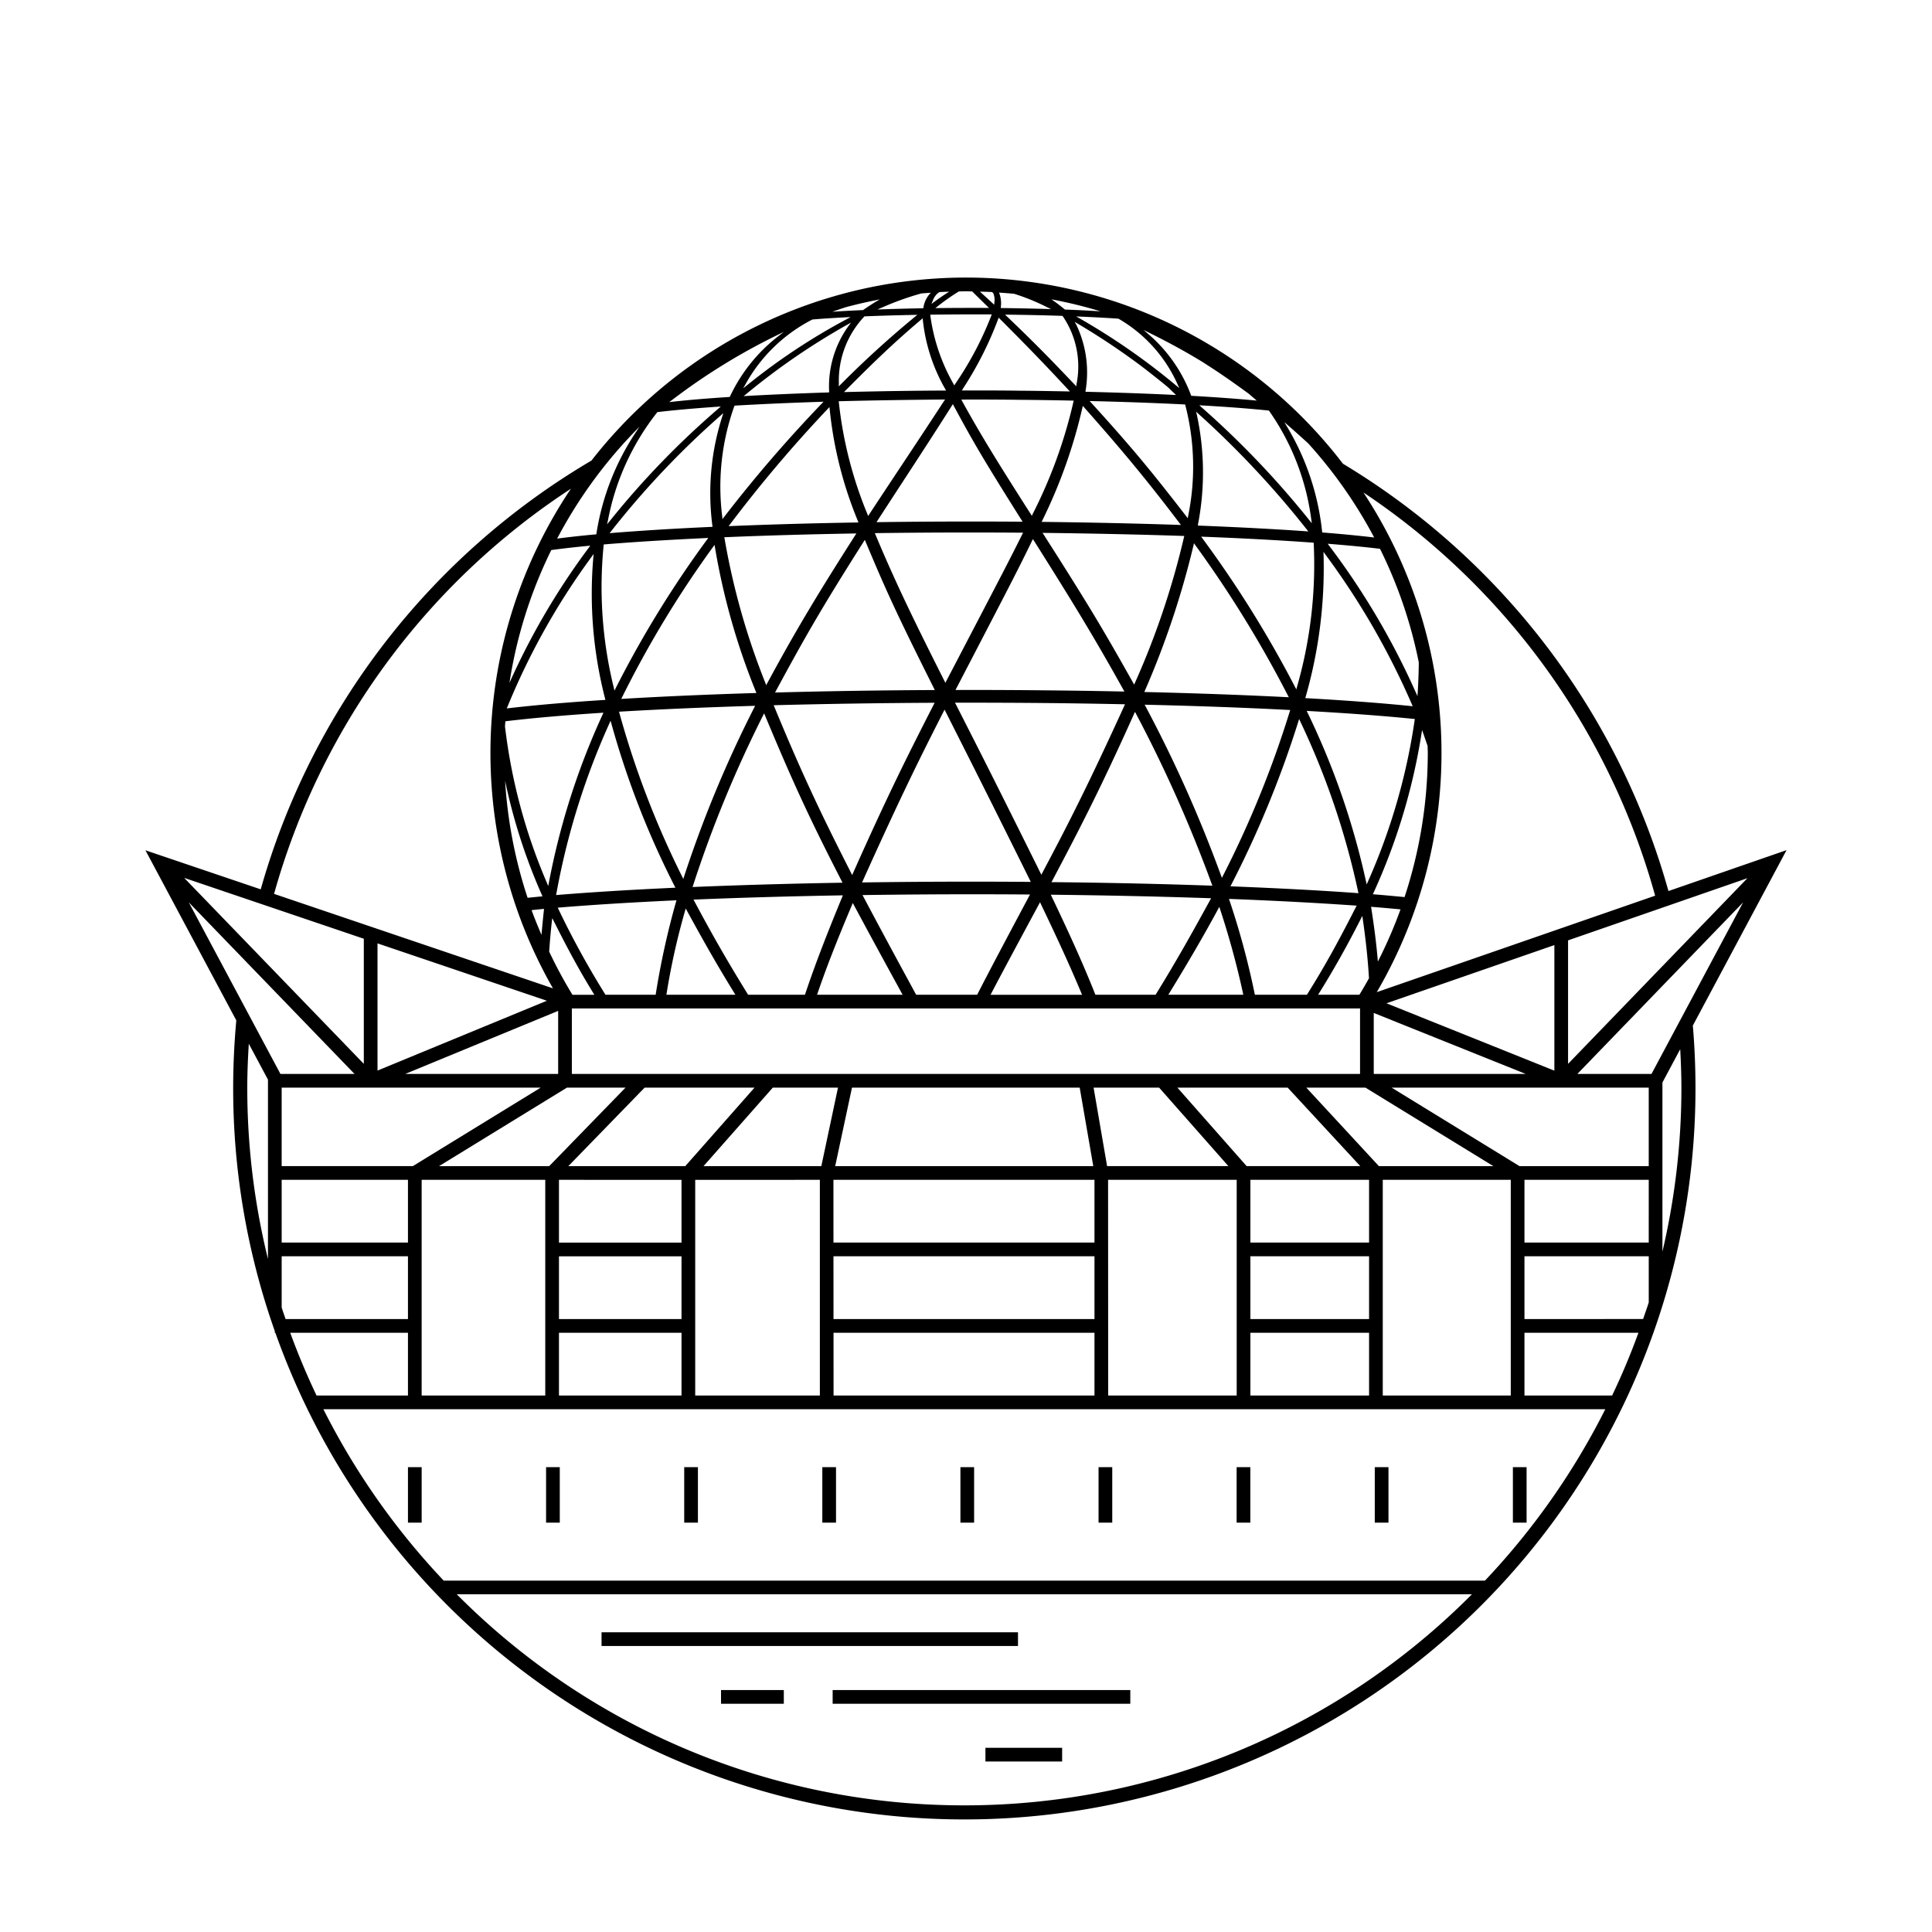 <svg xmlns="http://www.w3.org/2000/svg" viewBox="0 0 100 100" x="0px" y="0px" width="100px" height="100px"><rect x="35.415" y="75.94" width="0.709" height="2.872"/><rect x="42.563" y="75.94" width="0.709" height="2.872"/><rect x="21.116" y="75.94" width="0.709" height="2.872"/><rect x="28.265" y="75.94" width="0.709" height="2.872"/><rect x="49.711" y="75.94" width="0.709" height="2.872"/><rect x="56.861" y="75.94" width="0.709" height="2.872"/><rect x="64.008" y="75.94" width="0.709" height="2.872"/><rect x="71.158" y="75.94" width="0.709" height="2.872"/><rect x="78.307" y="75.94" width="0.709" height="2.872"/><rect x="31.136" y="84.487" width="21.555" height="0.709"/><rect x="43.098" y="87.477" width="15.406" height="0.709"/><rect x="37.32" y="87.477" width="3.25" height="0.709"/><rect x="51.006" y="90.466" width="3.97" height="0.709"/><path d="M87.613,53.098,92.471,44.003l-6.112,2.118A37.659,37.659,0,0,0,69.51,24.002h0a24.572,24.572,0,0,0-38.896-.163h0a37.615,37.615,0,0,0-17.119,22.193l-5.967-2.021,4.703,8.804c-.106,1.163-.162,2.345-.162,3.515A37.664,37.664,0,0,0,14.224,68.899v.084h.029A37.841,37.841,0,0,0,87.758,56.33c0-1.084-.046-2.172-.136-3.232ZM16.738,72.941H83.09a37.271,37.271,0,0,1-6.228,8.871H22.966A37.274,37.274,0,0,1,16.738,72.941ZM49.13,15.098c-.22.135-.469.302-.774.526l-.145.107.069-.166a.929.929,0,0,1,.233-.365,1.256,1.256,0,0,1,.113-.082C48.795,15.109,48.963,15.104,49.13,15.098Zm2.224.019a.313.313,0,0,1,.063.072.899.899,0,0,1,.05.48l-.008.103-.076-.07c-.284-.263-.494-.455-.663-.607C50.932,15.101,51.144,15.105,51.354,15.117ZM73.902,38.98a23.908,23.908,0,0,1-1.202,7.453c-.531-.051-1.054-.1-1.57-.141l-.069-.005.027-.064a31.658,31.658,0,0,0,2.488-8.242l.032-.193.064.185c.069.199.144.415.22.636C73.894,38.733,73.902,38.855,73.902,38.98ZM85.338,64.316H78.906V61.068h6.433ZM71.572,72.232V61.068h6.625V72.232ZM21.116,64.316H14.579V61.068h6.537Zm-6.537-3.958v-4.063H27.989l-6.619,4.063ZM28.375,45.862l-.063-.157a29.085,29.085,0,0,1-2.174-8.107c.005-.089.014-.176.02-.264,1.358-.164,3.037-.312,4.994-.439l.081-.005-.032.075a37.435,37.435,0,0,0-2.793,8.732Zm2.947-9.692.013.057-.059.003c-1.918.123-3.587.267-4.96.428l-.086.01.034-.08A36.264,36.264,0,0,1,30.62,28.822l.104-.146-.014.179A21.757,21.757,0,0,0,31.322,36.17Zm37.186-7.443-.005-.165.096.135a39.155,39.155,0,0,1,4.488,7.779l.034.079-.085-.009c-1.468-.15-3.289-.288-5.412-.408l-.06-.003.014-.058A24.25,24.25,0,0,0,68.508,28.727Zm2.864,31.632-3.757-4.063h3.062l6.62,4.063h-5.924Zm-42.44,4.667H35.275V68.274H28.932Zm.485-4.667,3.949-4.063h5.688l-3.584,4.063Zm10.583-4.063h3.374l-.862,4.063H36.415Zm4.098,0H55.885l.703,4.063H43.229ZM43.14,65.025H56.65V68.274H43.142Zm13.51-.709H43.14l-.002-3.249H56.65Zm.653-3.958-.699-4.063h3.392l3.585,4.063h-6.277Zm7.417,4.667h6.143V68.274H64.72Zm6.143-.709H64.72V61.068h6.143Zm-6.337-3.958-3.584-4.063h5.708l3.757,4.063ZM71.105,52.43l7.868,3.157H71.105Zm-2.881-.941c.782-1.25,1.483-2.492,2.218-3.941l.072-.141.022.156c.144.999.26,2.008.322,3.073-.161.287-.324.572-.497.853ZM61.948,21.468l-.039-.161.122.112a48.496,48.496,0,0,1,5.617,5.998l.071.089-.114-.008c-1.645-.115-3.513-.213-5.551-.293L62,27.203l.007-.055A14.141,14.141,0,0,0,61.948,21.468ZM66.668,36.012l.041.077-.088-.004c-2.267-.115-4.729-.204-7.318-.265l-.073-.001.028-.067a44.81,44.81,0,0,0,2.517-7.524l.024-.111.065.093A59.529,59.529,0,0,1,66.668,36.012Zm.094.8a53.121,53.121,0,0,1-3.465,8.523l-.051.102-.041-.107a68.557,68.557,0,0,0-3.918-8.78l-.04-.075.085.002c2.643.062,5.127.153,7.385.27l.064.003Zm.442.528.039-.126.055.121a40.051,40.051,0,0,1,3.001,8.831l.015.065-.067-.005c-1.894-.137-4.074-.253-6.481-.347l-.077-.003.034-.069A53.334,53.334,0,0,0,67.204,37.341ZM44.275,27.69c-1.819,2.851-3.024,4.82-4.564,7.677l-.053.098-.038-.104A37.05,37.05,0,0,1,37.501,27.863l-.009-.056.057-.002c2.035-.086,4.283-.151,6.684-.192l.093-.002Zm.437.333.051-.081.037.088c1.064,2.543,1.627,3.778,3.55,7.615l.036.072h-.081c-2.739.012-5.465.055-8.103.126l-.086.002.041-.076C41.628,33.05,42.451,31.588,44.712,28.023Zm-5.161,8.9.042.101c1.472,3.528,2.327,5.376,3.98,8.594l.036.071-.08.001c-2.66.047-5.221.121-7.61.219l-.072.003.023-.069A62.093,62.093,0,0,1,39.502,37.02Zm.523-.353-.028-.067.073-.002c2.626-.069,5.377-.111,8.175-.125l.082-0-.037.073c-1.197,2.344-2.328,4.559-4.188,8.747l-.043.096-.048-.094C42.716,42.55,41.643,40.381,40.074,36.57Zm4.579,9.033c1.987-4.417,2.991-6.427,4.192-8.784l.045-.087.045.088c1.231,2.436,2.412,4.776,4.382,8.754l.036.073-.081-.001c-1.049-.008-2.063-.012-3.015-.012-1.829,0-3.699.014-5.558.04l-.079.001Zm4.814-9.16-.036-.072.538-0c1.413,0,2.804.006,4.131.018,1.245.012,2.533.032,4.054.063l.076.001-.031.069c-1.956,4.285-2.954,6.214-4.254,8.668l-.046.086-.043-.088C51.662,40.76,50.76,38.98,49.468,36.443Zm4.996,9.145c1.249-2.366,2.429-4.601,4.241-8.649l.043-.095.048.092a70.816,70.816,0,0,1,3.931,8.837l.026.07-.075-.003c-2.62-.091-5.369-.152-8.171-.18l-.081-0ZM54.013,27.659l-.05-.078.093.001c2.546.031,4.962.084,7.18.158l.062.002-.015.06a41.546,41.546,0,0,1-2.538,7.54l-.039.094-.051-.089C57.253,32.857,56.526,31.59,54.013,27.659Zm7.485-.95-.018.116-.071-.092c-1.681-2.171-2.715-3.459-4.931-5.89l-.079-.086.117.003c1.713.041,3.324.1,4.79.174l.037.002.009.037A12.717,12.717,0,0,1,61.498,26.71Zm-.436.379.063.084-.105-.004c-2.21-.074-4.574-.126-7.027-.155L53.917,27.013l.031-.07a26.617,26.617,0,0,0,2.076-5.839l.021-.097.065.074C57.909,23.113,59.231,24.673,61.062,27.089ZM58.156,35.718l.042.076-.087-.002c-1.476-.03-2.753-.049-4.02-.06-1.264-.013-2.55-.02-3.822-.02l-.813.002.038-.073c3.049-5.865,3.159-6.08,3.93-7.658l.039-.081.048.076C55.49,31.113,56.63,32.974,58.156,35.718ZM52.917,27.646c-.698,1.398-.846,1.683-3.94,7.61l-.045.086-.044-.087c-1.448-2.879-2.479-4.963-3.578-7.592l-.028-.068.073-.001c1.58-.021,3.193-.032,4.797-.032.904,0,1.819.003,2.721.01l.08 0Zm-7.929-1.02-.055.083-.034-.093A21.022,21.022,0,0,1,43.418,20.822l-.005-.054.054-.001c1.633-.042,3.384-.07,5.355-.088l.093-.001-.051.078c-.758,1.161-1.53,2.327-2.257,3.422Q45.794,25.402,44.988,26.626Zm-.579.351.024.066-.07.001c-2.25.037-4.451.099-6.542.185l-.107.004.065-.085a70.655,70.655,0,0,1,5.079-5.999l.074-.08.012.108A20.517,20.517,0,0,0,44.409,26.977ZM42.542,20.881a71.335,71.335,0,0,0-5.07,5.887l-.08.103-.009-.13a12.372,12.372,0,0,1,.624-5.714l.011-.031.033-.002c1.363-.079,2.861-.145,4.453-.197l.122-.004Zm-5.157.675A12.998,12.998,0,0,0,36.874,27.217l.005.052-.053.002c-1.878.085-3.612.192-5.157.316l-.116.009.073-.091a44.799,44.799,0,0,1,5.678-6.001l.134-.12ZM36.915,28.3l.069-.097.021.117A35.271,35.271,0,0,0,39.126,35.805l.024.065-.069.002c-2.475.075-4.774.176-6.838.299l-.088.005.04-.078A54.006,54.006,0,0,1,36.915,28.3ZM39.001,36.535l.083-.002-.036.074a61.019,61.019,0,0,0-3.642,8.769l-.039.118-.054-.112a46.84,46.84,0,0,1-3.256-8.485l-.017-.06.062-.003C34.178,36.711,36.499,36.61,39.001,36.535ZM35.459,47.141l.032-.119.06.108c.902,1.652,1.609,2.897,2.514,4.359H34.493A36.106,36.106,0,0,1,35.459,47.141Zm3.264,4.348c-1.01-1.629-1.847-3.083-2.79-4.855l-.037-.07.079-.003c2.326-.097,4.876-.17,7.576-.217l.076-.001-.029.07c-.793,1.924-1.403,3.484-1.934,5.076Zm5.377-4.653.041-.097.049.093c.809,1.512,1.628,3.01,2.529,4.657H42.291C42.738,50.173,43.281,48.777,44.1,46.836Zm3.32,4.653c-.935-1.721-1.849-3.408-2.738-5.088l-.038-.072.081-.001c1.826-.026,3.69-.04,5.541-.04.984,0,1.981.003,2.964.011l.083 0-.039.073c-1.165,2.186-1.973,3.706-2.697,5.116Zm6.365-4.702.047-.086.042.089c.86,1.798,1.531,3.25,2.133,4.7H51.271C51.837,50.406,52.538,49.101,53.785,46.787Zm2.913,4.702c-.572-1.444-1.24-2.942-2.274-5.107l-.035-.072.081.001c2.827.032,5.564.092,8.136.18l.081.002-.039.071C61.571,48.53,60.853,49.8,59.813,51.489Zm6.358-4.447.056-.104.036.113a43.378,43.378,0,0,1,1.206,4.438H60.471C61.461,49.881,62.315,48.415,63.056,47.042Zm1.896,4.447a41.01,41.01,0,0,0-1.318-4.894l-.021-.068.071.003c2.301.088,4.475.203,6.46.341l.075.005-.034.067c-.884,1.736-1.597,3.047-2.539,4.545Zm5.789-5.713-.035-.147a39.318,39.318,0,0,0-3.035-8.757l-.035-.076.083.005c2.084.117,3.921.254,5.46.41l.054.005-.01.053a31.834,31.834,0,0,1-2.422,8.368ZM67.131,35.558l-.032.125-.061-.114a57.836,57.836,0,0,0-4.805-7.709l-.06-.083.103.004c2.076.08,3.985.183,5.676.306l.045.003.001.045A22.956,22.956,0,0,1,67.131,35.558Zm.653-8.617A46.46,46.46,0,0,0,62.183,21.073l-.106-.095.143.008c1.323.075,2.479.164,3.436.263l.024.002.013.021A12.577,12.577,0,0,1,67.873,26.902l.028.182Zm-2.892-6.221c-.916-.084-1.993-.162-3.201-.232l-.03-.001-.013-.028a7.732,7.732,0,0,0-2.157-3.121l-.302-.26.356.177c1.018.505,1.886.983,2.732,1.503l.06.039c.028.018.057.037.083.054.351.223.702.457,1.046.695l.184.127c.351.247.684.486.99.71.05.041.098.084.146.127l.016.014c.025.022.051.043.076.064l.171.145Zm-3.942-.828.092.195-.168-.135a34.542,34.542,0,0,0-4.991-3.471l-.18-.103.206.009c.8.035,1.444.07,1.971.107l.014.001.011.008A7.398,7.398,0,0,1,60.95,19.892Zm-5.165-3.138a36.572,36.572,0,0,1,3.244,2.162l.029.022c.086.065.173.131.261.199.355.277.659.518.955.758l.147.122c.064.055.13.12.198.188l.017.017c.024.024.051.048.077.073l.062.057.095.092-.132-.006c-1.357-.065-2.871-.119-4.5-.159l-.053-.001.004-.052a5.733,5.733,0,0,0-.474-3.406l-.089-.161Zm-.066,3.133-.011.109-.075-.08c-1.143-1.203-2.005-2.099-3.521-3.544l-.093-.088.128.002c1.023.013,1.947.033,2.824.063l.026.001.014.022A4.612,4.612,0,0,1,55.719,19.888Zm-.421.288.079.086-.171-.003c-.782-.014-1.591-.029-2.424-.035-.642-.009-1.321-.013-2.079-.013q-.416,0-.829.001l-.088 0.0.045-.076a18.322,18.322,0,0,0,1.832-3.616l.025-.077.058.057C52.99,17.742,53.925,18.695,55.298,20.176Zm-4.866.505c.827,0,1.633.005,2.395.015.825.006,1.679.019,2.686.04l.062.001-.014.06A25.082,25.082,0,0,1,53.446,26.615l-.038.083-.049-.077c-1.675-2.623-2.586-4.091-3.562-5.865l-.041-.074Zm2.449,6.246.049.078-.091-.001c-.855-.006-1.721-.009-2.574-.009-1.609,0-3.226.011-4.804.032l-.094.001.051-.079q.614-.946,1.23-1.891c.771-1.18,1.729-2.649,2.626-4.066l.046-.072.04.075C50.359,22.851,50.91,23.798,52.881,26.927Zm-3.995-6.711c-1.637.007-3.345.033-5.078.076l-.124.003.088-.088c1.508-1.517,2.478-2.453,3.913-3.669l.074-.063.008.098a9.087,9.087,0,0,0,1.164,3.573l.034.071Zm-1.516-3.828a51.592,51.592,0,0,0-3.865,3.521l-.093.091.008-.13a4.836,4.836,0,0,1,1.31-3.479l.015-.016.021-0c.757-.031,1.623-.057,2.572-.075l.144-.003Zm-3.461.5a5.339,5.339,0,0,0-.993,3.379l-.002.046-.046.001c-1.525.049-2.944.11-4.22.181l-.157.009.123-.098a35.445,35.445,0,0,1,5.23-3.593l.204-.113Zm-.076-.371a32.515,32.515,0,0,0-5.165,3.423l-.203.159.129-.223a8.231,8.231,0,0,1,3.443-3.331l.021-.007c.46-.04,1.016-.076,1.748-.115l.223-.012Zm-3.641.958A8.536,8.536,0,0,0,37.783,20.522l-.013.025-.028.001c-1.085.069-2.067.151-2.917.244l-.187.02.151-.11a32.265,32.265,0,0,1,5.349-3.312l.429-.21Zm-3.031,3.576.147-.01-.11.098a43.862,43.862,0,0,0-5.642,5.837l-.134.163.046-.206a12.87,12.87,0,0,1,2.544-5.584l.013-.017.021-.003C34.883,21.23,35.931,21.136,37.161,21.051Zm-.605,6.797.103-.005-.06.084a54.819,54.819,0,0,0-4.732,7.696l-.065.127-.028-.139a21.746,21.746,0,0,1-.529-7.388l.004-.042.042-.003C32.797,28.053,34.568,27.943,36.556,27.849Zm-7.76,18.417a37.635,37.635,0,0,1,2.751-8.831l.055-.126.039.132a44.812,44.812,0,0,0,3.284,8.441l.033.068-.076.003c-2.256.104-4.285.229-6.033.372l-.066.005Zm.146.711c1.685-.14,3.704-.265,6.004-.373l.068-.003-.019.066a41.235,41.235,0,0,0-1.058,4.823h-2.598a45.145,45.145,0,0,1-2.439-4.441l-.032-.066ZM70.396,52.198v3.389H29.599V52.198ZM28.89,55.587h-7.916l7.916-3.264Zm.455.709h3.032l-3.95,4.063H22.725Zm5.93,4.772v3.249H28.932V61.068Zm-6.343,7.915H35.275v3.249H28.932Zm7.052-7.915H42.436V72.232H35.984ZM43.145,72.232l-.002-3.249H56.65v3.249Zm14.214,0-.005-11.164h6.657V72.232Zm7.361-3.249h6.143v3.249H64.72Zm20.618-8.624H78.651l-6.619-4.063H85.338Zm5.108-14.904-9.283,9.61v-6.392Zm-9.992,9.962-8.691-3.487,8.691-3.012ZM71.318,49.77c-.068-.839-.181-1.753-.342-2.772l-.01-.062.063.005c.48.038.959.081,1.462.128A23.774,23.774,0,0,1,71.318,49.77Zm2.466-13.149-.005-.001.002-.037ZM73.436,34.284c-.004.488-.021.999-.055,1.548l-.013.197-.082-.179a38.597,38.597,0,0,0-4.499-7.618l-.064-.088.108.009q1.486.12,2.598.253A23.709,23.709,0,0,1,73.436,34.284Zm-4.957-6.72-.039-.003-.007-.039a13.223,13.223,0,0,0-1.796-5.403l-.16-.269.236.206c.358.311.685.607,1.005.899a24.003,24.003,0,0,1,3.409,4.865C70.333,27.727,69.453,27.64,68.479,27.564ZM56.958,16.113l-.3-.017c-.504-.029-1.001-.053-1.52-.073l-.017-0-.013-.011c-.234-.19-.458-.365-.686-.518A23.72,23.72,0,0,1,56.958,16.113Zm-2.768-.216.214.102-.236-.007c-.78-.022-1.538-.038-2.316-.048l-.053-0.0.004-.053a1.493,1.493,0,0,0-.092-.746c.263.019.526.036.786.063A11.342,11.342,0,0,1,54.19,15.897Zm-2.858.377-.024.067a17.312,17.312,0,0,1-1.868,3.534l-.048.077-.04-.082a9.747,9.747,0,0,1-1.197-3.53l-.004-.053.053-0c.658-.01,1.365-.015,2.224-.015.274,0,.552 0.0.834.001Zm-3.154-1.122a1.399,1.399,0,0,0-.382.764l-.008.04-.04 0c-.646.012-1.323.029-2.068.054l-.264.009.242-.104a15.191,15.191,0,0,1,2.025-.726C47.847,15.174,48.013,15.165,48.178,15.152Zm-3.497.89-.012.008-.015 0c-.445.021-.839.041-1.203.063l-.369.023.35-.12c.12-.041.224-.075.334-.112q.874-.236,1.774-.406C45.296,15.634,45.024,15.806,44.681,16.042ZM33.102,22.087,32.958,22.303a13.079,13.079,0,0,0-2.087,5.317l-.007.037-.037.003c-.719.065-1.379.139-1.989.218A24.032,24.032,0,0,1,33.102,22.087Zm-4.567,6.383c.579-.077,1.21-.15,1.906-.216l.109-.01-.063.089a36.795,36.795,0,0,0-4.117,7.011A23.7,23.7,0,0,1,28.535,28.47Zm-.483,17.862.026.063-.067.006c-.249.023-.472.046-.702.07A23.878,23.878,0,0,1,26.144,40.413,29.415,29.415,0,0,0,28.052,46.331Zm.045.718.062-.005-.007.061c-.044.41-.086.842-.125,1.281-.181-.422-.356-.846-.512-1.278C27.706,47.088,27.892,47.068,28.097,47.05Zm.468.637.019-.167.076.15c.658,1.306,1.258,2.452,2.104,3.82H29.63a23.758,23.758,0,0,1-1.205-2.236C28.459,48.759,28.502,48.247,28.564,47.686Zm-9.025,7.726V48.829l8.765,2.969Zm-.709-.348L9.533,45.439l9.298,3.15Zm-.48.522H14.516L9.771,46.705ZM14.579,67.676V65.025h6.537V68.274H14.781C14.713,68.075,14.643,67.876,14.579,67.676Zm7.246-6.608h6.398V72.232H21.825ZM78.906,72.232v-3.249h5.9q-.605,1.663-1.363,3.249Zm0-3.958V65.025h6.433v2.388c-.091.29-.194.574-.292.86Zm6.575-12.687h-3.836l8.579-8.881Zm.19-9.227-14.41,4.994a24.531,24.531,0,0,0-.69-25.863A36.949,36.949,0,0,1,85.67,46.36ZM50.32,15.084c.263.261.645.635.781.768l.088.086-.123-0c-.848-.003-1.687-0-2.506.008l-.15.002.119-.091a11.28,11.28,0,0,1,1.1-.772c.123-.002.245-.009.368-.009C50.106,15.076,50.212,15.083,50.32,15.084ZM29.55,25.297a24.546,24.546,0,0,0-.929,25.86l-14.435-4.89A36.911,36.911,0,0,1,29.55,25.297ZM12.878,54.025l.992,1.857v9.284a37.052,37.052,0,0,1-1.071-8.836C12.798,55.563,12.831,54.793,12.878,54.025Zm8.238,14.958v3.249h-4.731q-.755-1.585-1.363-3.249Zm28.798,24.462a36.999,36.999,0,0,1-26.272-10.925H76.186A37,37,0,0,1,49.914,93.445ZM86.047,64.782v-8.752l.921-1.725c.036.672.061,1.348.061,2.025A37.058,37.058,0,0,1,86.047,64.782Z"/></svg>